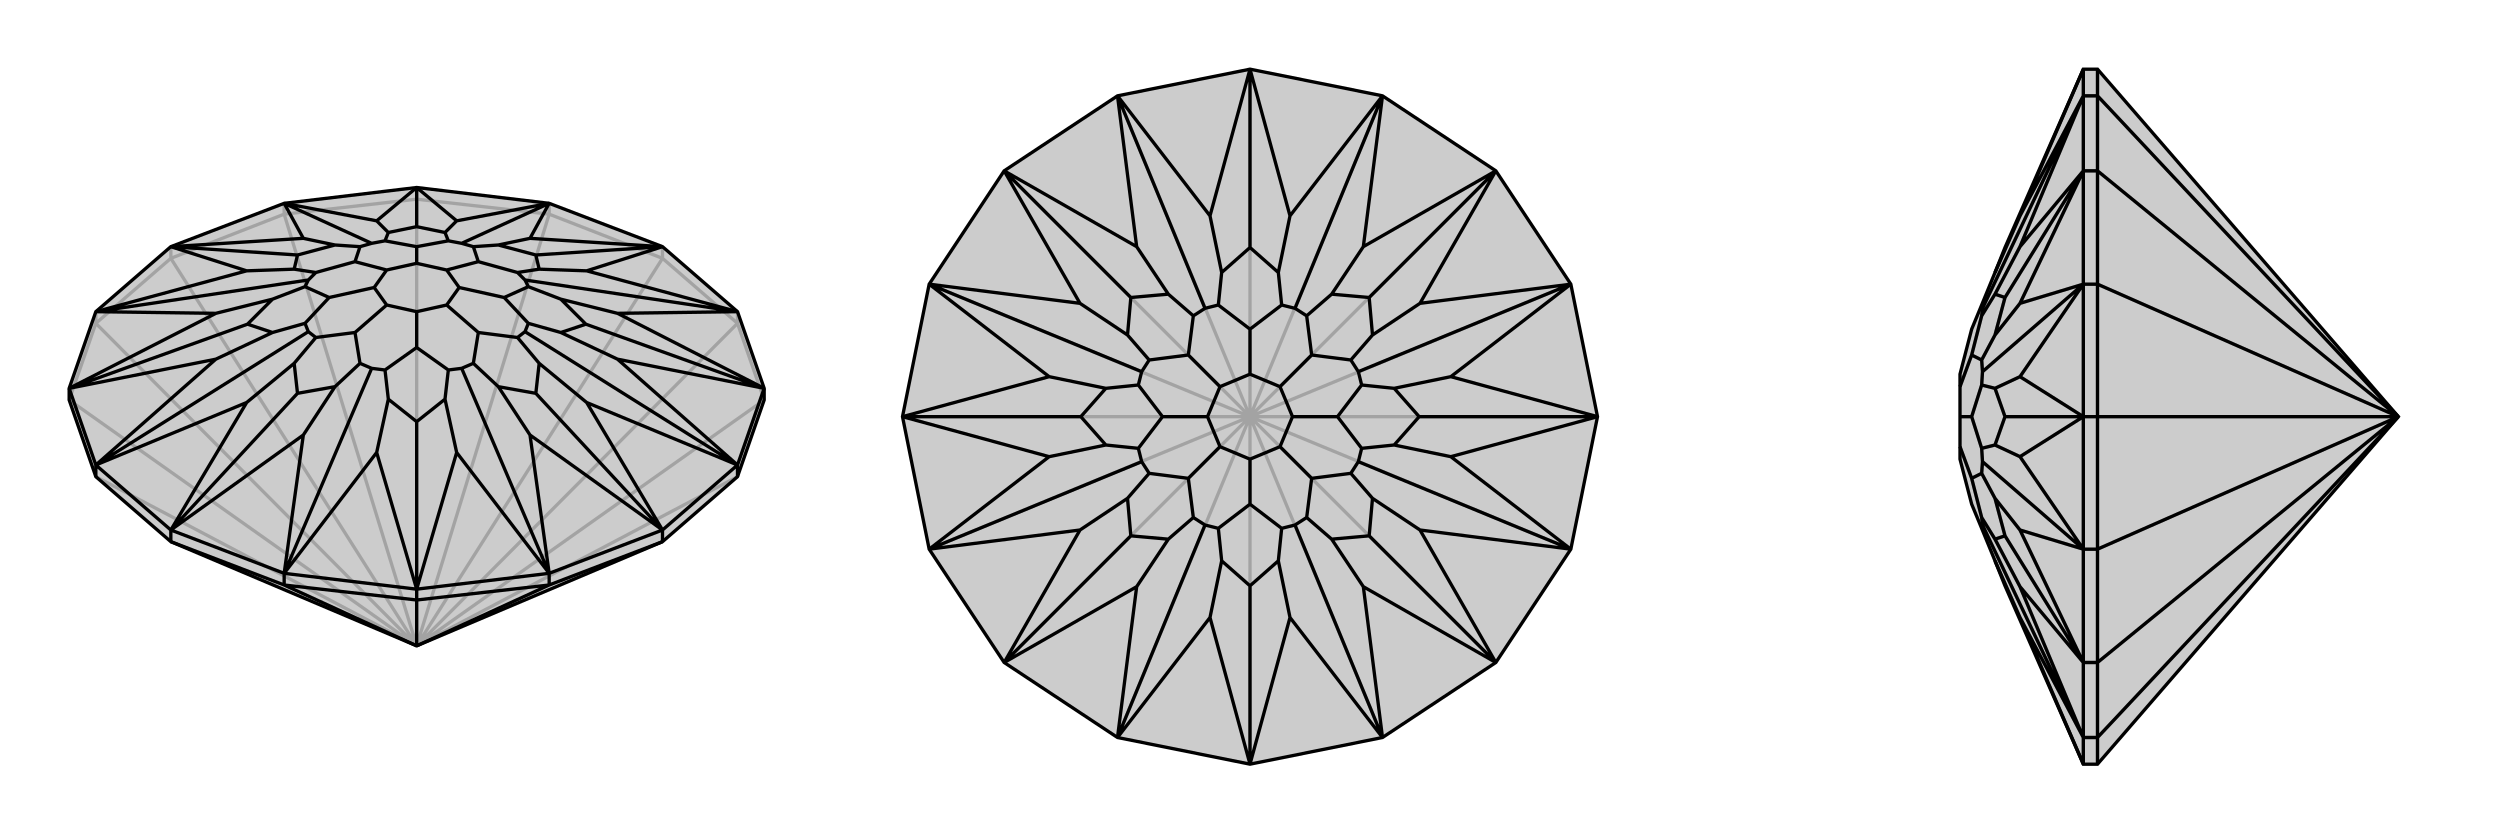 <svg xmlns="http://www.w3.org/2000/svg" viewBox="0 0 3000 1000">
    <g stroke="currentColor" stroke-width="4" fill="none" transform="translate(0 -34)">
        <path fill="currentColor" stroke="none" fill-opacity=".2" d="M795,684L885,606L917,514L917,500L885,408L795,330L659,278L500,259L341,278L205,330L115,408L83,500L83,514L115,606L205,684L500,809z" />
<path stroke-opacity=".2" d="M500,809L115,606M500,809L83,514M500,809L115,422M500,809L205,344M500,809L341,291M500,809L500,273M500,809L659,291M500,809L795,344M500,809L885,422M500,809L917,514M500,809L885,606M83,514L115,422M115,422L205,344M115,422L115,408M205,344L341,291M205,344L205,330M341,291L500,273M341,291L341,278M500,273L659,291M500,273L500,259M659,291L795,344M659,291L659,278M795,344L885,422M795,344L795,330M885,422L917,514M885,422L885,408" />
<path d="M795,684L885,606L917,514L917,500L885,408L795,330L659,278L500,259L341,278L205,330L115,408L83,500L83,514L115,606L205,684L500,809z" />
<path d="M500,809L659,736M500,809L500,754M500,809L341,736M115,606L115,592M885,606L885,592M795,684L659,736M795,684L795,670M659,736L500,754M659,736L659,722M500,754L341,736M500,754L500,741M205,684L341,736M205,684L205,670M341,736L341,722M205,670L341,722M341,722L500,741M500,741L659,722M659,722L795,670M795,670L885,592M885,592L917,500M83,500L115,592M205,670L115,592M205,670L364,556M341,722L364,556M364,556L402,498M341,722L452,577M341,722L446,476M500,741L452,577M452,577L466,513M500,741L548,577M500,741L500,540M548,577L659,722M548,577L534,513M659,722L636,556M659,722L554,476M795,670L636,556M636,556L598,498M795,670L704,517M795,670L643,506M885,592L704,517M704,517L647,470M885,592L741,465M885,592L630,432M917,500L741,465M741,465L673,433M917,500L741,410M917,500L703,423M741,410L885,408M741,410L673,393M885,408L704,359M885,408L630,370M795,330L704,359M704,359L647,357M795,330L636,320M795,330L643,340M659,278L636,320M636,320L598,328M659,278L548,299M659,278L554,326M500,259L548,299M548,299L534,313M500,259L452,299M500,259L500,306M452,299L341,278M452,299L466,313M341,278L364,320M341,278L446,326M205,330L364,320M364,320L402,328M205,330L296,359M205,330L357,340M115,408L296,359M296,359L353,357M115,408L259,410M115,408L370,370M83,500L259,410M259,410L327,393M83,500L259,465M83,500L297,423M259,465L115,592M259,465L327,433M115,592L296,517M115,592L370,432M205,670L296,517M205,670L357,506M296,517L353,470M402,498L357,506M402,498L432,470M353,470L379,439M357,506L353,470M466,513L462,478M466,513L500,540M500,540L534,513M534,513L538,478M598,498L568,470M598,498L643,506M643,506L647,470M647,470L621,439M673,433L634,422M673,433L703,423M703,423L673,393M673,393L634,378M647,357L621,361M647,357L643,340M643,340L598,328M598,328L568,330M534,313L538,323M534,313L500,306M500,306L466,313M466,313L462,323M402,328L432,330M402,328L357,340M357,340L353,357M353,357L379,361M327,393L366,378M327,393L297,423M297,423L327,433M327,433L366,422M446,476L432,470M446,476L462,478M432,470L426,433M462,478L500,451M554,476L538,478M554,476L568,470M538,478L500,451M568,470L574,433M500,451L500,408M630,432L621,439M630,432L634,422M621,439L574,433M634,422L605,391M574,433L536,400M630,370L634,378M630,370L621,361M634,378L605,391M621,361L574,348M605,391L551,379M554,326L568,330M554,326L538,323M568,330L574,348M538,323L500,330M574,348L536,358M446,326L462,323M446,326L432,330M462,323L500,330M432,330L426,348M500,330L500,350M370,370L379,361M370,370L366,378M379,361L426,348M366,378L395,391M426,348L464,358M370,432L366,422M370,432L379,439M379,439L426,433M366,422L395,391M426,433L464,400M395,391L449,379M500,408L464,400M500,408L536,400M536,400L551,379M551,379L536,358M536,358L500,350M500,350L464,358M464,358L449,379M464,400L449,379" />
    </g>
    <g stroke="currentColor" stroke-width="4" fill="none" transform="translate(1000 0)">
        <path fill="currentColor" stroke="none" fill-opacity=".2" d="M659,885L795,795L885,659L917,500L885,341L795,205L659,115L500,83L341,115L205,205L115,341L83,500L115,659L205,795L341,885L500,917z" />
<path stroke-opacity=".2" d="M500,500L341,885M500,500L205,795M500,500L115,659M500,500L83,500M500,500L115,341M500,500L205,205M500,500L341,115M500,500L500,83M500,500L659,115M500,500L795,205M500,500L885,341M500,500L917,500M500,500L885,659M500,500L795,795M500,500L500,917M500,500L659,885" />
<path d="M659,885L795,795L885,659L917,500L885,341L795,205L659,115L500,83L341,115L205,205L115,341L83,500L115,659L205,795L341,885L500,917z" />
<path d="M500,917L548,741M659,885L548,741M548,741L534,673M659,885L636,704M659,885L554,630M795,795L636,704M636,704L598,647M795,795L704,636M795,795L643,643M704,636L885,659M704,636L647,598M885,659L741,548M885,659L630,554M917,500L741,548M741,548L673,534M917,500L741,452M917,500L703,500M885,341L741,452M741,452L673,466M885,341L704,364M885,341L630,446M795,205L704,364M704,364L647,402M795,205L636,296M795,205L643,357M636,296L659,115M636,296L598,353M659,115L548,259M659,115L554,370M500,83L548,259M548,259L534,327M500,83L452,259M500,83L500,297M341,115L452,259M452,259L466,327M341,115L364,296M341,115L446,370M205,205L364,296M364,296L402,353M205,205L296,364M205,205L357,357M296,364L115,341M296,364L353,402M115,341L259,452M115,341L370,446M83,500L259,452M259,452L327,466M83,500L259,548M83,500L297,500M115,659L259,548M259,548L327,534M115,659L296,636M115,659L370,554M205,795L296,636M296,636L353,598M205,795L364,704M205,795L357,643M364,704L341,885M364,704L402,647M341,885L452,741M341,885L446,630M500,917L452,741M500,917L500,703M452,741L466,673M534,673L500,703M534,673L538,634M466,673L462,634M500,703L466,673M598,647L568,621M598,647L643,643M643,643L647,598M647,598L621,568M673,534L634,538M673,534L703,500M703,500L673,466M673,466L634,462M647,402L621,432M647,402L643,357M643,357L598,353M598,353L568,379M534,327L538,366M534,327L500,297M500,297L466,327M466,327L462,366M402,353L432,379M402,353L357,357M357,357L353,402M353,402L379,432M327,466L366,462M327,466L297,500M297,500L327,534M327,534L366,538M353,598L379,568M353,598L357,643M357,643L402,647M402,647L432,621M554,630L538,634M554,630L568,621M538,634L500,605M568,621L574,574M630,554L621,568M630,554L634,538M621,568L574,574M634,538L605,500M574,574L536,536M630,446L634,462M630,446L621,432M634,462L605,500M621,432L574,426M605,500L551,500M554,370L568,379M554,370L538,366M568,379L574,426M538,366L500,395M574,426L536,464M446,370L462,366M446,370L432,379M462,366L500,395M432,379L426,426M500,395L500,449M370,446L379,432M370,446L366,462M379,432L426,426M366,462L395,500M426,426L464,464M370,554L366,538M370,554L379,568M366,538L395,500M379,568L426,574M395,500L449,500M446,630L432,621M446,630L462,634M462,634L500,605M432,621L426,574M500,605L500,551M426,574L464,536M536,536L500,551M536,536L551,500M551,500L536,464M536,464L500,449M500,449L464,464M464,464L449,500M449,500L464,536M500,551L464,536" />
    </g>
    <g stroke="currentColor" stroke-width="4" fill="none" transform="translate(2000 0)">
        <path fill="currentColor" stroke="none" fill-opacity=".2" d="M517,83L500,83L406,297L394,327L378,366L366,395L352,449L352,464L352,500L352,536L352,551L366,605L378,634L394,673L406,703L500,917L517,917L878,500z" />
<path stroke-opacity=".2" d="M878,500L517,885M878,500L517,795M878,500L517,659M878,500L517,500M878,500L517,341M878,500L517,205M878,500L517,115M517,885L517,917M517,885L517,795M517,885L500,885M517,795L517,659M517,795L500,795M517,659L517,500M517,659L500,659M517,500L517,341M517,500L500,500M517,341L517,205M517,341L500,341M517,205L517,115M517,205L500,205M517,115L517,83M517,115L500,115M500,83L500,115M500,115L500,205M500,205L500,341M500,341L500,500M500,500L500,659M500,659L500,795M500,795L500,885M500,917L500,885M500,83L424,259M500,115L424,259M424,259L394,327M500,115L424,296M500,115L379,370M500,205L424,296M424,296L394,353M500,205L424,364M500,205L406,357M424,364L500,341M424,364L394,402M500,341L424,452M500,341L379,446M500,500L424,452M424,452L394,466M500,500L424,548M500,500L406,500M500,659L424,548M424,548L394,534M500,659L424,636M500,659L379,554M500,795L424,636M424,636L394,598M500,795L424,704M500,795L406,643M424,704L500,885M424,704L394,647M500,885L424,741M500,885L379,630M500,917L424,741M424,741L394,673M394,353L378,379M394,353L406,357M406,357L394,402M394,402L378,432M394,466L378,462M394,466L406,500M406,500L394,534M394,534L378,538M394,598L378,568M394,598L406,643M406,643L394,647M394,647L378,621M379,370L378,366M379,370L378,379M378,379L366,426M379,446L378,432M379,446L378,462M378,432L366,426M378,462L366,500M366,426L352,464M379,554L378,538M379,554L378,568M378,538L366,500M378,568L366,574M366,500L352,500M379,630L378,621M379,630L378,634M378,621L366,574M366,574L352,536" />
<path d="M517,83L500,83L406,297L394,327L378,366L366,395L352,449L352,464L352,500L352,536L352,551L366,605L378,634L394,673L406,703L500,917L517,917L878,500z" />
<path d="M878,500L517,115M878,500L517,205M878,500L517,341M878,500L517,500M878,500L517,659M878,500L517,795M878,500L517,885M517,83L517,115M517,115L517,205M517,115L500,115M517,205L517,341M517,205L500,205M517,341L517,500M517,341L500,341M517,500L517,659M517,500L500,500M517,659L517,795M517,659L500,659M517,795L517,885M517,795L500,795M517,917L517,885M517,885L500,885M500,917L500,885M500,885L500,795M500,795L500,659M500,659L500,500M500,500L500,341M500,341L500,205M500,205L500,115M500,115L500,83M500,917L424,741M500,885L424,741M424,741L394,673M500,885L424,704M500,885L379,630M500,795L424,704M424,704L394,647M500,795L424,636M500,795L406,643M424,636L500,659M424,636L394,598M500,659L424,548M500,659L379,554M500,500L424,548M424,548L394,534M500,500L424,452M500,500L406,500M500,341L424,452M424,452L394,466M500,341L424,364M500,341L379,446M500,205L424,364M424,364L394,402M500,205L424,296M500,205L406,357M424,296L500,115M424,296L394,353M500,115L424,259M500,115L379,370M500,83L424,259M424,259L394,327M394,647L378,621M394,647L406,643M406,643L394,598M394,598L378,568M394,534L378,538M394,534L406,500M406,500L394,466M394,466L378,462M394,402L378,432M394,402L406,357M406,357L394,353M394,353L378,379M379,630L378,634M379,630L378,621M378,621L366,574M379,554L378,568M379,554L378,538M378,568L366,574M378,538L366,500M366,574L352,536M379,446L378,462M379,446L378,432M378,462L366,500M378,432L366,426M366,500L352,500M379,370L378,379M379,370L378,366M378,379L366,426M366,426L352,464" />
    </g>
</svg>